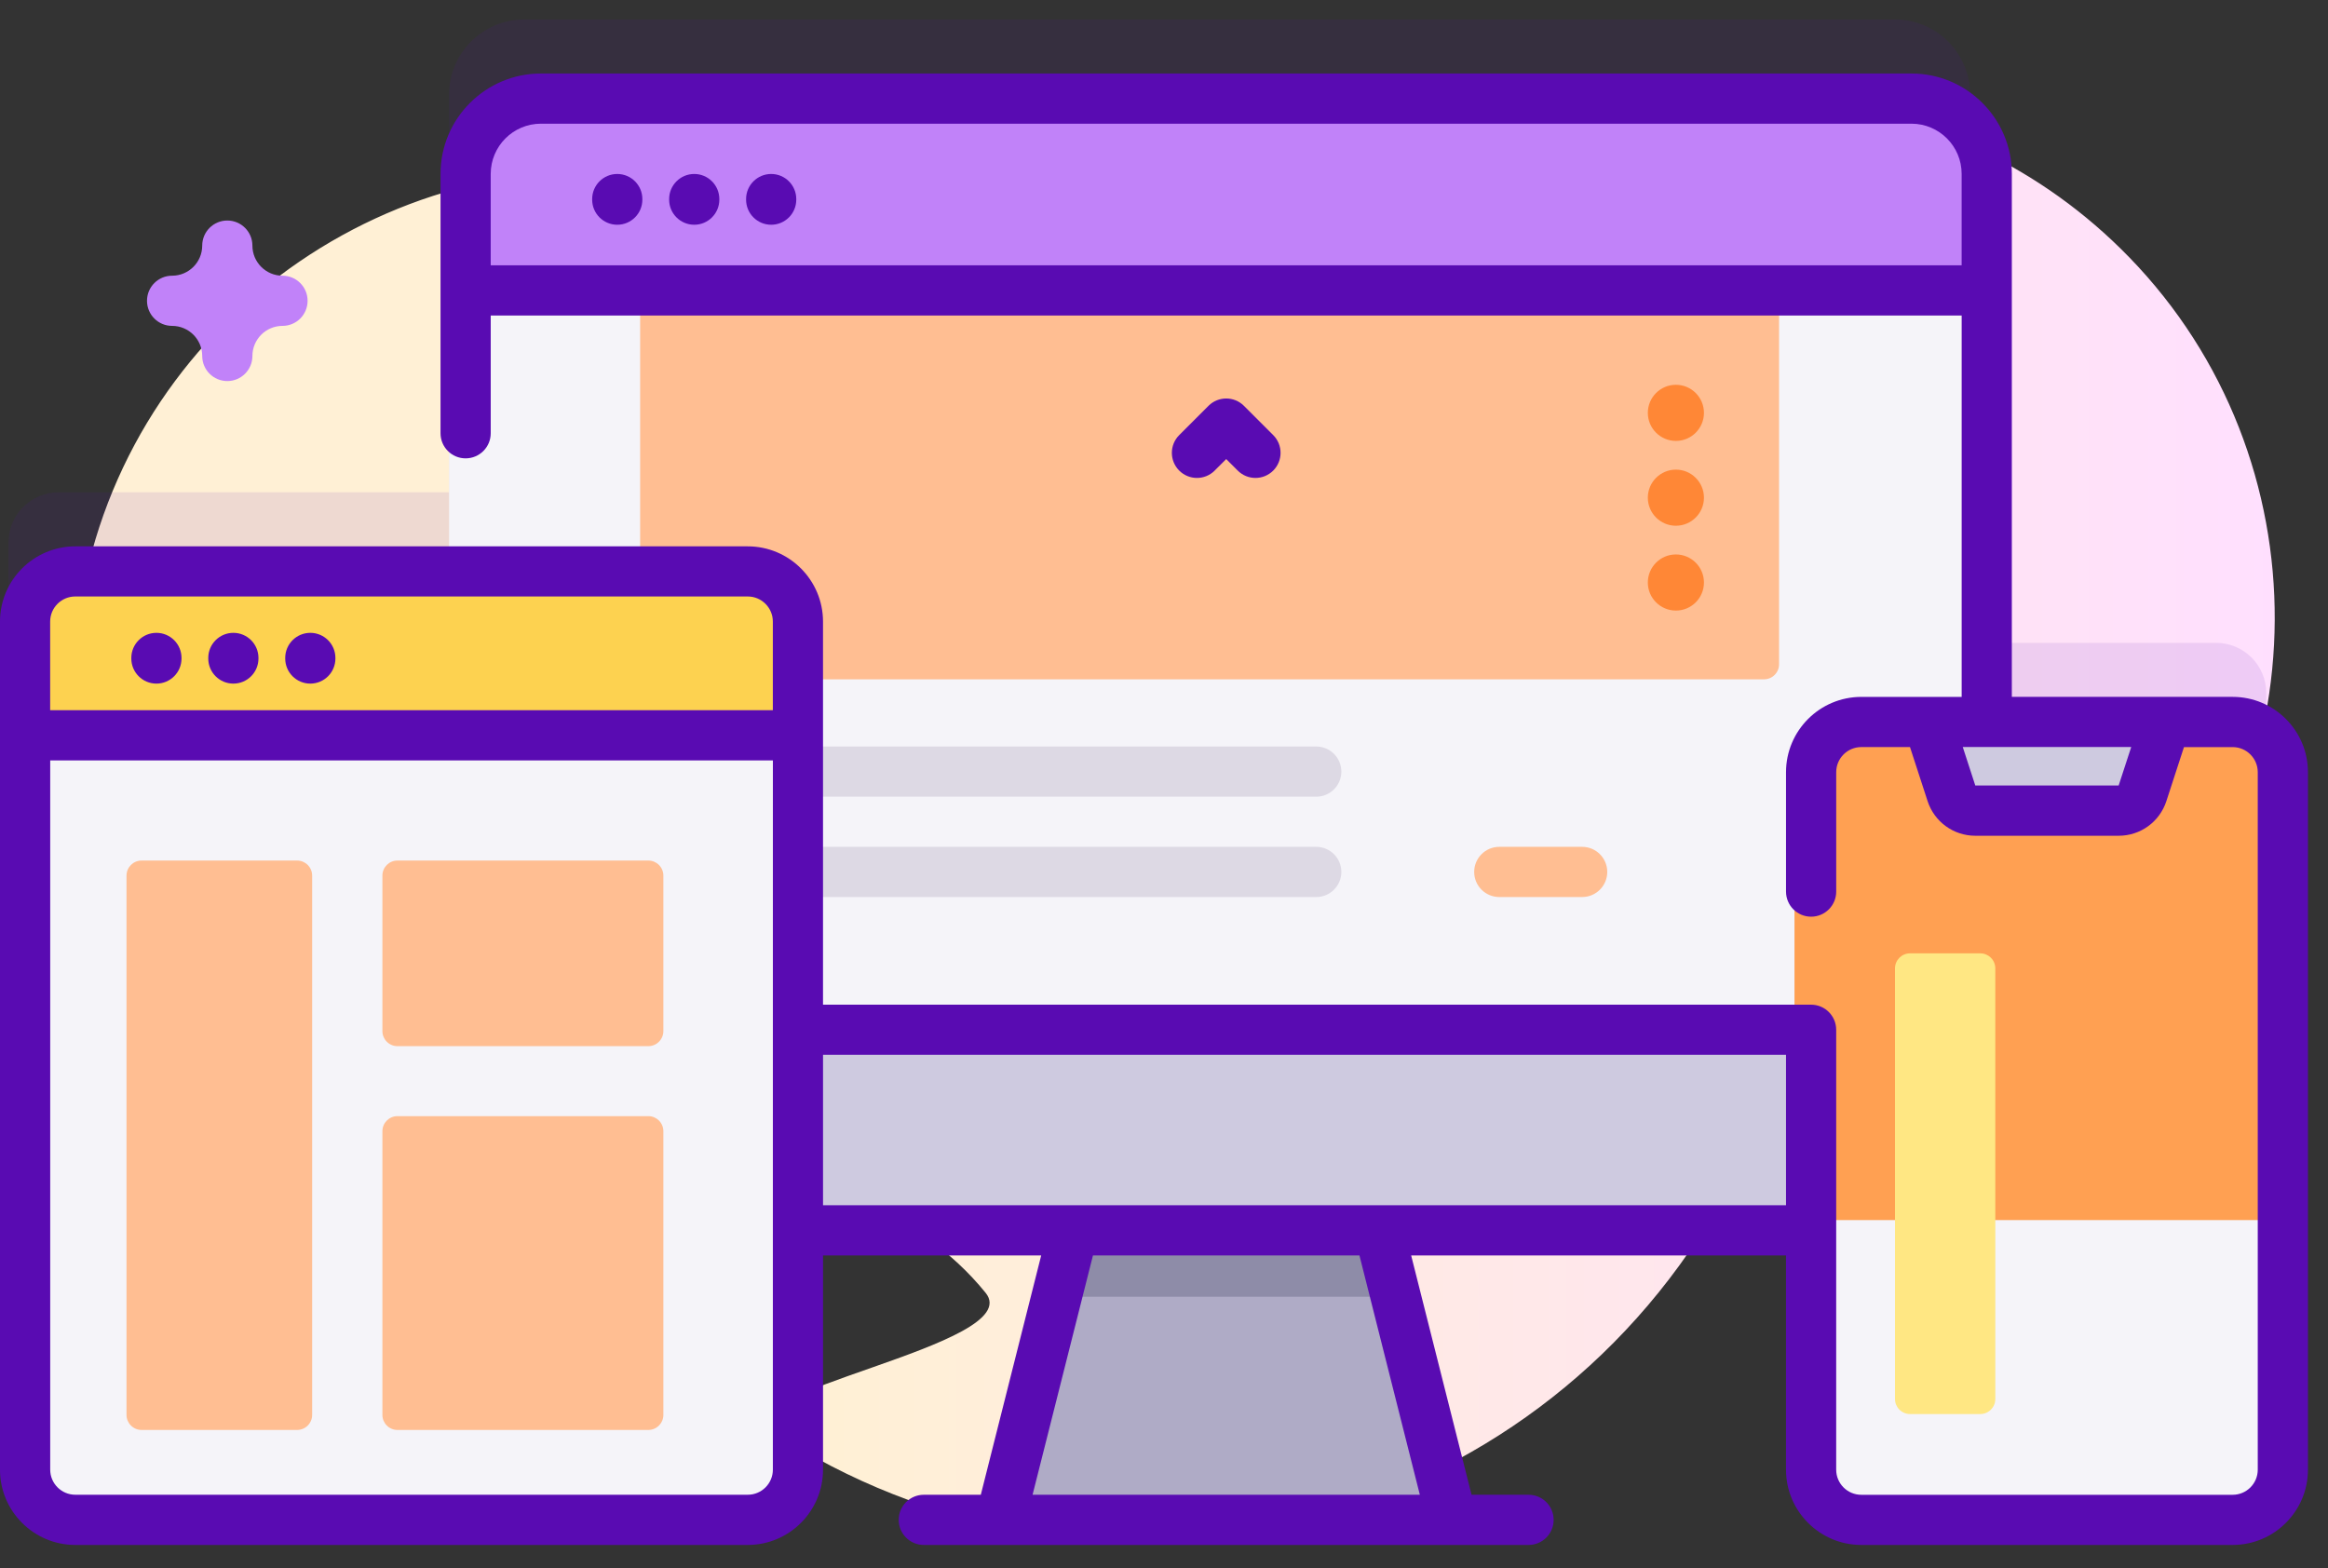 <svg height="64" viewBox="0 0 95 64" width="95" xmlns="http://www.w3.org/2000/svg" xmlns:xlink="http://www.w3.org/1999/xlink"><rect x="0" y="0" width="95" height="64" fill="#333333" stroke="none"/><linearGradient id="a" x1="34.359%" x2="162.826%" y1="50%" y2="50%"><stop offset=".001" stop-color="#fff0d5"/><stop offset=".511" stop-color="#ffdfff"/><stop offset="1" stop-color="#d9ceff"/></linearGradient><g fill="none"><path d="m60.302 7.448c-2.35 1.516-5.197 2.024-7.927 1.418-6.463-1.435-13.223-.455-18.981 2.67-3.871 2.101 6.414 1.736 2.802-.784-2.398-1.673-5.182-2.871-8.242-3.435-11.35-2.092-22.386 5.436-24.568 16.77-2.231 11.59 5.452 22.729 17.034 24.792 2.83.504 5.628.419 8.269-.167 4.286-.951 8.765.639 11.531 4.049 1.746 2.152-11.148 4.073-8.703 5.669 12.639 8.247 29.57 4.687 37.817-7.952.009-.013.017-.027.026-.04 1.51-2.324 3.86-3.98 6.576-4.529 3.962-.8 7.739-2.744 10.801-5.834 8.061-8.135 8.128-21.369.146-29.581-7.155-7.36-18.32-8.375-26.582-3.046z" fill="url(#a)"/><path d="m92.48 42.9v-14.617c0-1.131-.917-2.048-2.048-2.048h-10.035v-22.368c0-1.696-1.375-3.072-3.072-3.072h-55.929c-1.696 0-3.072 1.375-3.072 3.072v16.224h-15.929c-1.131 0-2.048.917-2.048 2.048v20.761z" fill="#590bb2" opacity=".1"/><path d="m58.577 62.483h-18.433l2.414-9.561 1.273-5.047h11.058l1.273 5.047z" fill="#afabc6"/><path d="m56.163 52.922h-13.605l1.273-5.047h11.058z" fill="#8e8ca8"/><path d="m77.326 50.669h-55.929c-1.696 0-3.072-1.375-3.072-3.072v-40.045c0-1.696 1.375-3.072 3.072-3.072h55.929c1.696 0 3.072 1.375 3.072 3.072v40.045c0 1.696-1.375 3.072-3.072 3.072z" fill="#f5f4f9"/><path d="m71.985 27.724h-45.248c-.339 0-.614-.275-.614-.614v-14.802h46.476v14.802c0 .339-.275.614-.614.614z" fill="#ffbe92"/><path d="m53.713 32.514h-21.809c-.565 0-1.024-.458-1.024-1.024s.458-1.024 1.024-1.024h21.809c.565 0 1.024.458 1.024 1.024s-.458 1.024-1.024 1.024z" fill="#ddd9e4"/><path d="m53.713 36.609h-21.809c-.565 0-1.024-.458-1.024-1.024 0-.565.458-1.024 1.024-1.024h21.809c.565 0 1.024.458 1.024 1.024 0 .565-.458 1.024-1.024 1.024z" fill="#ddd9e4"/><path d="m64.564 36.609h-3.382c-.565 0-1.024-.458-1.024-1.024 0-.565.458-1.024 1.024-1.024h3.382c.565 0 1.024.458 1.024 1.024 0 .565-.458 1.024-1.024 1.024z" fill="#ffbe92"/><path d="m80.398 12.308v-4.756c0-1.696-1.375-3.072-3.072-3.072h-55.929c-1.696 0-3.072 1.375-3.072 3.072v4.756z" fill="#c182f9"/><path d="m18.325 42.481v5.116c0 1.696 1.375 3.072 3.072 3.072h55.929c1.696 0 3.072-1.375 3.072-3.072v-5.116z" fill="#cecae0"/><path d="m90.432 62.483h-15.155c-1.131 0-2.048-.917-2.048-2.048v-28.466c0-1.131.917-2.048 2.048-2.048h15.155c1.131 0 2.048.917 2.048 2.048v28.466c0 1.131-.917 2.048-2.048 2.048z" fill="#ffa052"/><path d="m73.23 49.793v10.642c0 1.131.917 2.048 2.048 2.048h15.155c1.131 0 2.048-.917 2.048-2.048v-10.642z" fill="#f5f4f9"/><path d="m86.754 32.832.948-2.911h-9.694l.948 2.911c.137.422.53.707.974.707h5.85c.443 0 .836-.285.974-.707z" fill="#cecae0"/><path d="m29.837 62.483h-27.442c-1.131 0-2.048-.917-2.048-2.048v-34.61c0-1.131.917-2.048 2.048-2.048h27.442c1.131 0 2.048.917 2.048 2.048v34.61c0 1.131-.917 2.048-2.048 2.048z" fill="#f5f4f9"/><path d="m31.885 30.467v-4.642c0-1.131-.917-2.048-2.048-2.048h-27.442c-1.131 0-2.048.917-2.048 2.048v4.642z" fill="#fdd250"/><g fill="#ffbe92"><path d="m12.124 58.358h-6.347c-.339 0-.614-.275-.614-.614v-22.01c0-.339.275-.614.614-.614h6.347c.339 0 .614.275.614.614v22.01c0 .339-.275.614-.614.614z"/><path d="m26.456 42.695h-10.237c-.339 0-.614-.275-.614-.614v-6.347c0-.339.275-.614.614-.614h10.237c.339 0 .614.275.614.614v6.347c0 .339-.275.614-.614.614z"/><path d="m26.456 58.358h-10.237c-.339 0-.614-.275-.614-.614v-11.579c0-.339.275-.614.614-.614h10.237c.339 0 .614.275.614.614v11.579c0 .339-.275.614-.614.614z"/></g><g fill="#590bb2" transform="translate(0 3)"><path d="m25.189 4.1c-.565 0-1.024.458-1.024 1.024v.024c0 .565.458 1.024 1.024 1.024.565 0 1.024-.458 1.024-1.024v-.024c0-.565-.458-1.024-1.024-1.024z"/><path d="m28.33 4.1c-.565 0-1.024.458-1.024 1.024v.024c0 .565.458 1.024 1.024 1.024.565 0 1.024-.458 1.024-1.024v-.024c0-.565-.458-1.024-1.024-1.024z"/><path d="m31.47 4.1c-.565 0-1.024.458-1.024 1.024v.024c0 .565.458 1.024 1.024 1.024s1.024-.458 1.024-1.024v-.024c0-.565-.458-1.024-1.024-1.024z"/><path d="m91.109 25.44h-9.011v-21.344c0-2.258-1.837-4.096-4.096-4.096h-55.929c-2.258 0-4.096 1.837-4.096 4.096v10.586c0 .565.458 1.024 1.024 1.024.565 0 1.024-.458 1.024-1.024v-4.806h60.026v15.565h-4.096c-1.694 0-3.072 1.378-3.072 3.072v4.874c0 .565.458 1.024 1.024 1.024.565 0 1.024-.458 1.024-1.024v-4.874c0-.565.459-1.024 1.024-1.024h1.987l.718 2.205c.276.845 1.058 1.414 1.947 1.414h5.85c.889 0 1.672-.568 1.947-1.414l.718-2.204h1.987c.565 0 1.024.459 1.024 1.024v28.466c0 .565-.459 1.024-1.024 1.024h-15.155c-.565 0-1.024-.459-1.024-1.024v-17.954c0-.565-.458-1.024-1.024-1.024h-40.321v-15.633c0-1.694-1.378-3.072-3.072-3.072h-27.442c-1.694 0-3.072 1.378-3.072 3.072v34.61c0 1.694 1.378 3.072 3.072 3.072h27.442c1.694 0 3.072-1.378 3.072-3.072v-8.742h8.903l-2.464 9.766h-2.326c-.565 0-1.024.458-1.024 1.024 0 .565.458 1.024 1.024 1.024h24.678c.565 0 1.024-.458 1.024-1.024 0-.565-.458-1.024-1.024-1.024h-2.326l-2.464-9.766h15.296v8.742c0 1.694 1.378 3.072 3.072 3.072h15.155c1.694 0 3.072-1.378 3.072-3.072v-28.467c0-1.694-1.378-3.072-3.072-3.072zm-71.084-17.612v-3.732c0-1.129.919-2.048 2.048-2.048h55.929c1.13 0 2.048.919 2.048 2.048v3.732zm66.432 21.23h-5.85l-.511-1.571h6.874zm-83.385-7.715h27.442c.565 0 1.024.459 1.024 1.024v3.618h-29.491v-3.618c0-.565.459-1.024 1.024-1.024zm28.467 35.635c0 .565-.459 1.024-1.024 1.024h-27.442c-.565 0-1.024-.459-1.024-1.024v-28.944h29.491zm26.401 1.024h-15.803l2.464-9.766h10.875zm-24.354-11.814v-6.141h39.297v6.141z"/><path d="m6.383 24.899c.565 0 1.024-.458 1.024-1.024v-.024c0-.565-.458-1.024-1.024-1.024-.565 0-1.024.458-1.024 1.024v.024c0 .565.458 1.024 1.024 1.024z"/><path d="m9.523 24.899c.565 0 1.024-.458 1.024-1.024v-.024c0-.565-.458-1.024-1.024-1.024-.565 0-1.024.458-1.024 1.024v.024c0 .565.458 1.024 1.024 1.024z"/><path d="m12.663 24.899c.565 0 1.024-.458 1.024-1.024v-.024c0-.565-.458-1.024-1.024-1.024-.565 0-1.024.458-1.024 1.024v.024c0 .565.458 1.024 1.024 1.024z"/><path d="m49.567 16.205.471-.47.471.47c.2.2.462.3.724.3s.524-.1.724-.3c.4-.4.4-1.048-0-1.448l-1.194-1.194c-.399-.4-1.048-.4-1.448 0l-1.194 1.194c-.4.4-.4 1.048-0 1.448.4.4 1.048.4 1.448 0z"/></g><path d="m80.81 57.709h-2.866c-.339 0-.614-.275-.614-.614v-17.574c0-.339.275-.614.614-.614h2.866c.339 0 .614.275.614.614v17.574c0 .339-.275.614-.614.614z" fill="#ffe783"/><path d="m9.276 15.552c-.565 0-1.024-.458-1.024-1.024 0-.677-.551-1.228-1.229-1.228-.565 0-1.024-.458-1.024-1.024s.458-1.024 1.024-1.024c.677 0 1.229-.551 1.229-1.228 0-.565.458-1.024 1.024-1.024.565 0 1.024.458 1.024 1.024 0 .677.551 1.228 1.228 1.228.565 0 1.024.458 1.024 1.024s-.458 1.024-1.024 1.024c-.677 0-1.228.551-1.228 1.228 0 .565-.458 1.024-1.024 1.024z" fill="#c182f9"/><circle cx="68.389" cy="23.773" fill="#ff8736" r="1.145"/><circle cx="68.389" cy="20.311" fill="#ff8736" r="1.145"/><circle cx="68.389" cy="16.849" fill="#ff8736" r="1.145"/></g></svg>